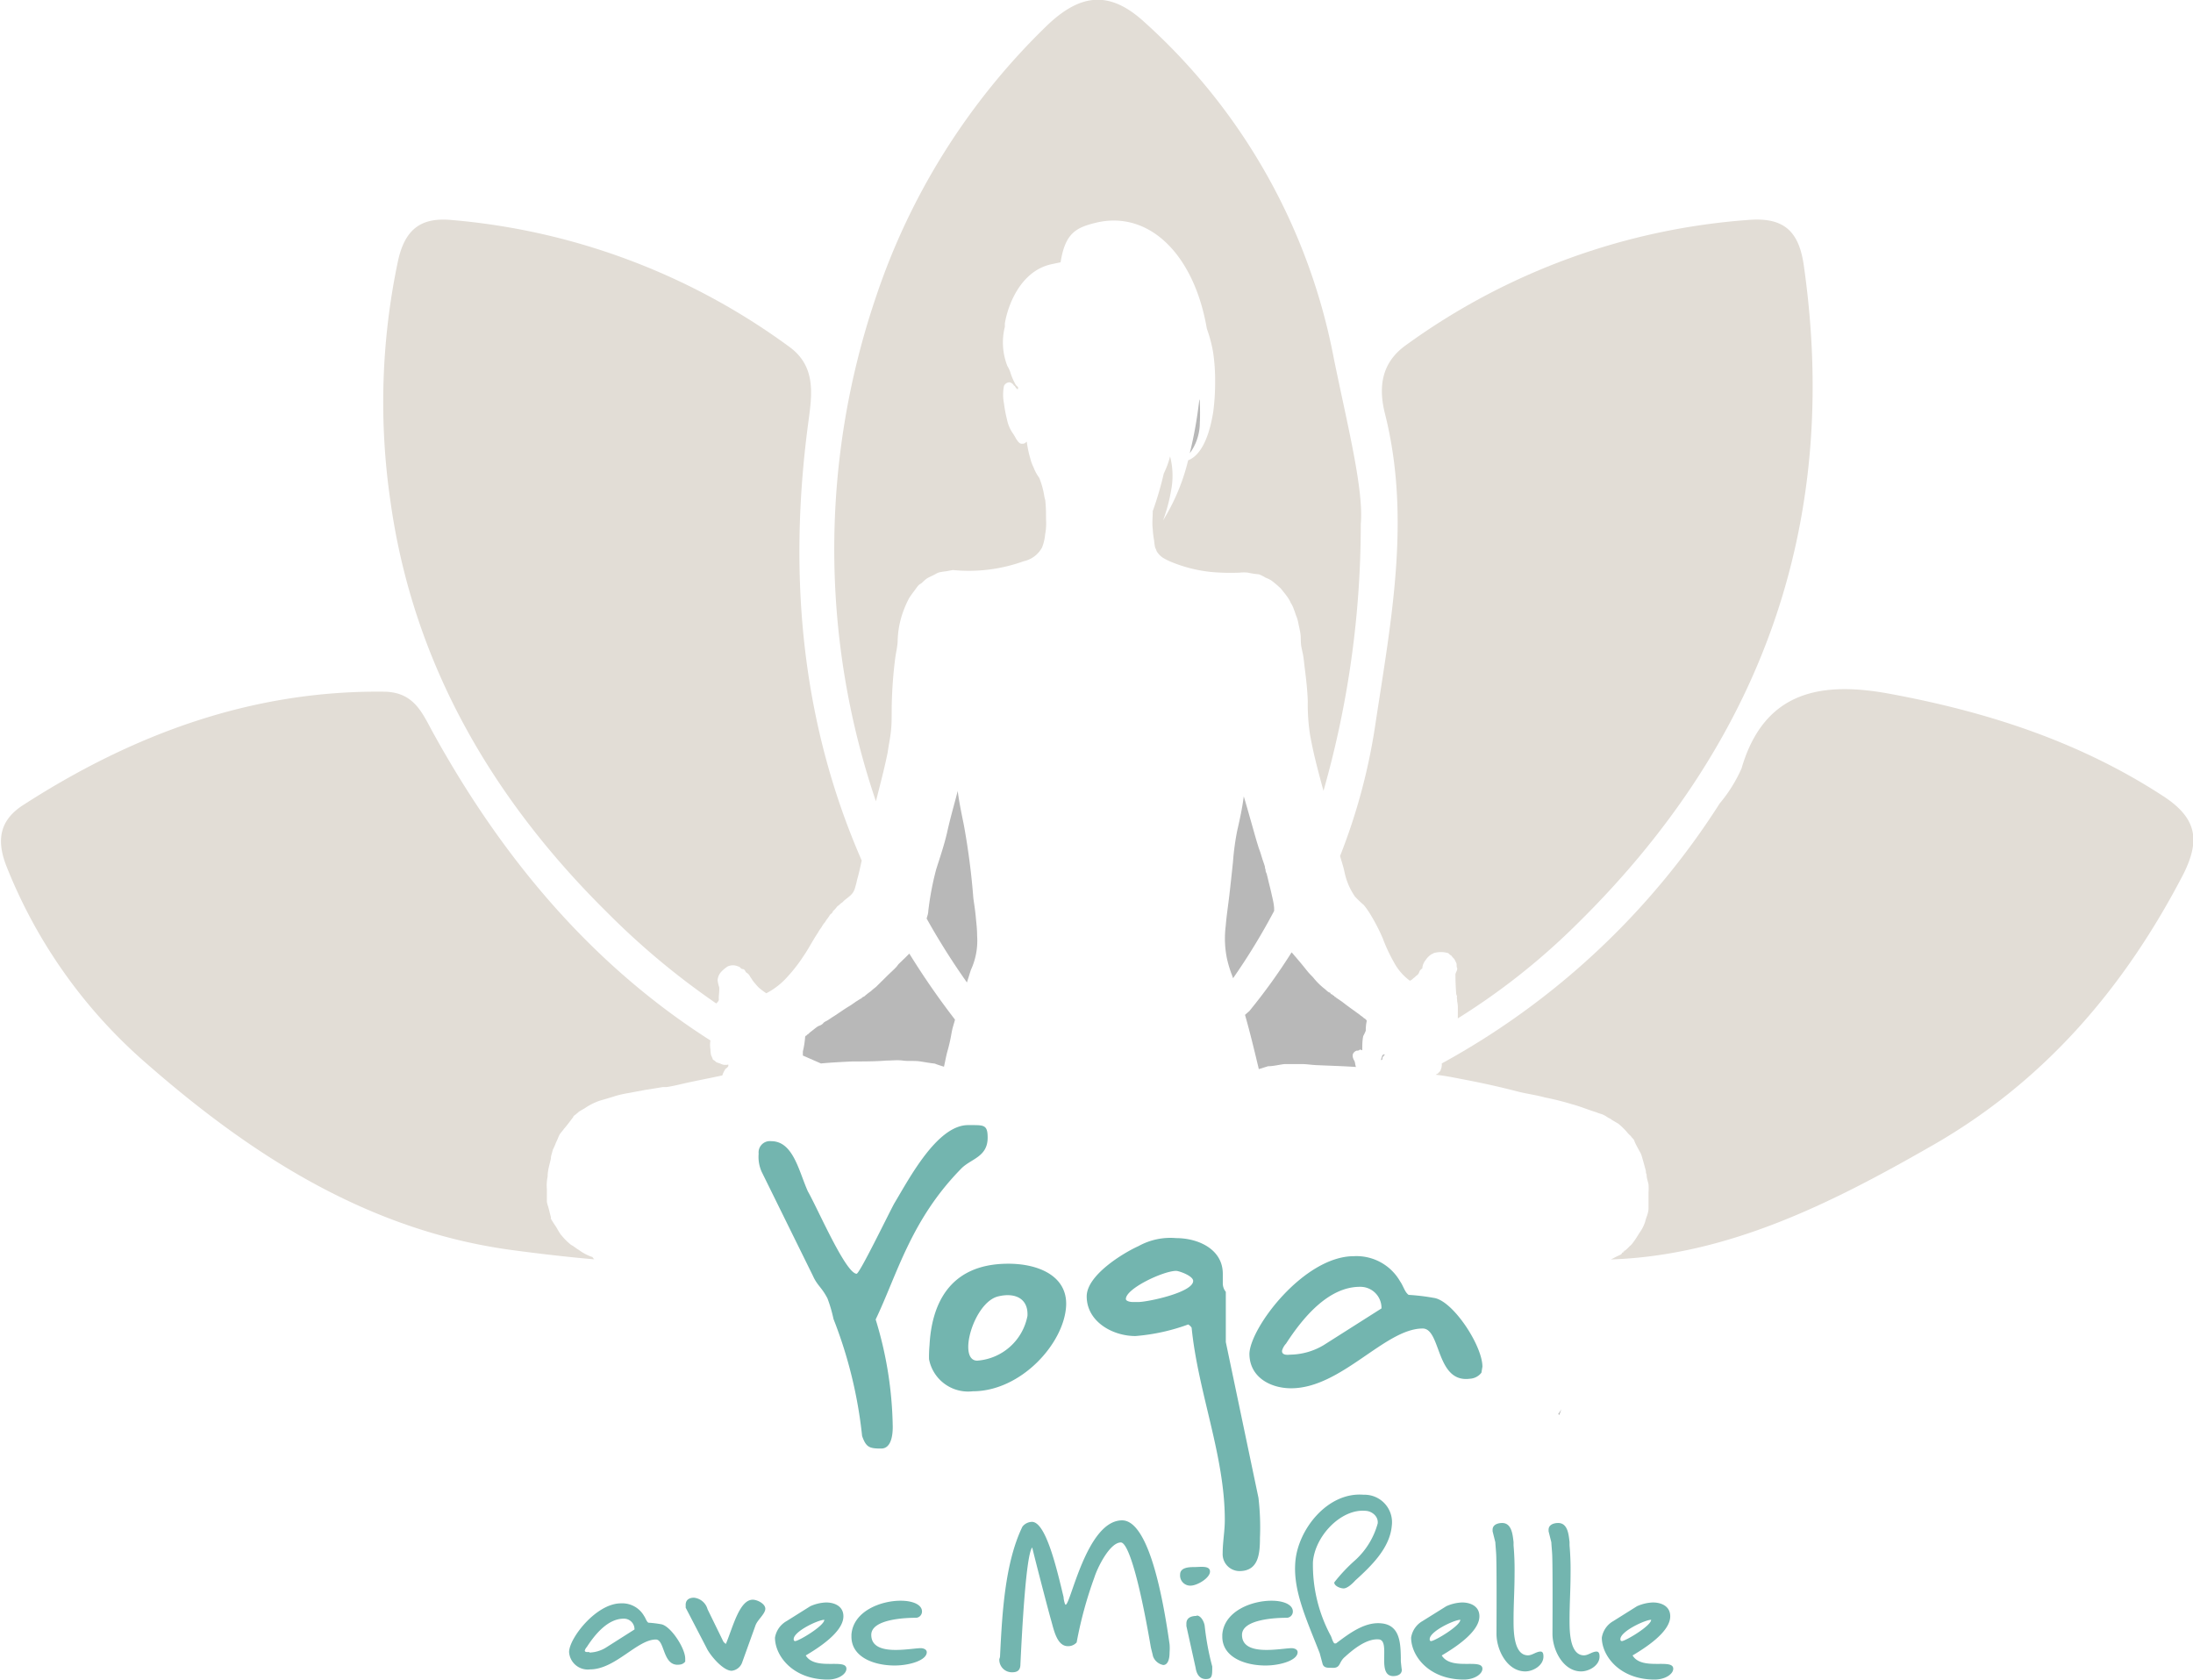 <svg id="Calque_1" data-name="Calque 1" xmlns="http://www.w3.org/2000/svg" viewBox="0 0 174.68 133.77"><defs><style>.cls-1{fill:#73b5af;}.cls-2{fill:none;}.cls-3{fill:#e2ddd6;}.cls-4{fill:#b8b8b8;}</style></defs><path class="cls-1" d="M275,451.35a11.07,11.07,0,0,0-.48-1.64c-.48-.92-.8-1-1.16-1.8l-4.08-8.28a2.89,2.89,0,0,1-.24-1.44.9.9,0,0,1,1-1c1.76,0,2.2,2.4,2.92,4,.76,1.32,3,6.52,3.88,6.56.24,0,2.52-4.72,3-5.6,1.16-1.92,3.4-6.24,5.88-6.24H286c1,0,1.28,0,1.28,1,0,1.56-1.36,1.68-2.12,2.48-4,4.08-5.08,8.4-6.8,12a30.4,30.4,0,0,1,1.36,8.56c0,.76-.16,1.72-.92,1.72-.92,0-1.2-.08-1.52-1A35.69,35.69,0,0,0,275,451.35Z" transform="translate(-208.61 -346.3)"/><path class="cls-1" d="M282.65,453.43c.16-3,1.4-6.48,6.28-6.48,2.44,0,4.72,1,4.6,3.36-.16,3-3.6,6.8-7.44,6.8a3.17,3.17,0,0,1-3.48-2.56A10.48,10.48,0,0,1,282.65,453.43Zm3.8,1.24a4.4,4.4,0,0,0,4-3.56c.08-1.4-1-1.88-2.32-1.56C286.17,450,284.85,454.67,286.45,454.67Z" transform="translate(-208.61 -346.3)"/><path class="cls-1" d="M306.17,467.35c0-5.12-2.12-10.12-2.64-15.28,0-.08-.24-.28-.28-.28a15.84,15.84,0,0,1-4.2.92c-1.84,0-3.88-1.16-3.88-3.16,0-1.68,2.88-3.44,4.12-4a5.24,5.24,0,0,1,3-.64c1.76,0,3.72.88,3.72,2.84,0,.28,0,.52,0,.76a1.08,1.08,0,0,0,.24.68v4l2.6,12.4a20,20,0,0,1,.12,3.2c0,1.28-.12,2.64-1.64,2.64A1.35,1.35,0,0,1,306,470C306,469.11,306.17,468.27,306.17,467.35ZM298.85,450c.16,0,.32,0,.44,0,.72,0,4.36-.76,4.36-1.68,0-.4-1.12-.8-1.36-.8-1,0-4,1.4-4,2.24C298.29,449.91,298.57,450,298.85,450Z" transform="translate(-208.61 -346.3)"/><path class="cls-1" d="M316.45,446.35a4,4,0,0,1,3.68,2c.28.4.36.84.68,1.08a17,17,0,0,1,2,.24c1.52.2,3.88,3.8,3.88,5.48l-.08.48a1.24,1.24,0,0,1-.92.48c-2.72.36-2.28-4-3.76-4-3,0-6.48,4.76-10.48,4.76-1.64,0-3.32-.88-3.32-2.76C308.21,452,312.49,446.35,316.45,446.35Zm-5,7.84a5.32,5.32,0,0,0,2.6-.76l4.6-2.92a1.68,1.68,0,0,0-1.72-1.72c-2.52,0-4.56,2.48-5.88,4.52a1.38,1.38,0,0,0-.32.56C310.69,454.31,311.33,454.19,311.41,454.19Z" transform="translate(-208.61 -346.3)"/><path class="cls-1" d="M258.07,474a2,2,0,0,1,1.84,1c.14.2.18.42.34.54a8.52,8.52,0,0,1,1,.12c.76.1,1.94,1.9,1.94,2.74l0,.24a.62.62,0,0,1-.46.24c-1.36.18-1.14-2-1.88-2-1.48,0-3.24,2.38-5.24,2.38a1.49,1.49,0,0,1-1.67-1.38C253.94,476.79,256.09,474,258.07,474Zm-2.52,3.92a2.66,2.66,0,0,0,1.3-.38l2.3-1.46a.84.84,0,0,0-.86-.86c-1.26,0-2.28,1.24-2.94,2.26a.69.69,0,0,0-.16.28C255.19,477.93,255.51,477.87,255.55,477.87Z" transform="translate(-208.61 -346.3)"/><path class="cls-1" d="M263.89,473.55a1.26,1.26,0,0,1,1.08.92l1.26,2.58a.76.76,0,0,0,.2.18s0,0,0,0c.56-1.34,1.08-3.52,2.14-3.52.36,0,1,.32,1,.72s-.62.88-.78,1.32l-1.08,3a1,1,0,0,1-.82.62c-.7,0-1.74-1.26-2-1.82l-1.66-3.2a.71.71,0,0,1,0-.14C263.19,473.77,263.45,473.55,263.89,473.55Z" transform="translate(-208.61 -346.3)"/><path class="cls-1" d="M271.27,475.41l1.88-1.18a3.33,3.33,0,0,1,1.26-.3c.68,0,1.38.3,1.38,1.1,0,1.28-2.06,2.56-3,3.12.76,1.24,3.24.2,3.24,1.06,0,.4-.6.86-1.48.86-2.8,0-4.21-1.9-4.21-3.34A1.87,1.87,0,0,1,271.27,475.41Zm.66,1.6c.3,0,2.34-1.22,2.34-1.7-.48,0-2.44.92-2.44,1.54C271.83,476.89,271.83,477,271.93,477Z" transform="translate(-208.61 -346.3)"/><path class="cls-1" d="M280.35,473.79c.94,0,1.7.3,1.7.86a.5.5,0,0,1-.52.5c-.6,0-3.52.06-3.52,1.36,0,1,1,1.2,1.94,1.2.82,0,1.64-.14,2-.14.22,0,.48.1.48.32,0,.64-1.36,1.06-2.56,1.06-1.64,0-3.44-.66-3.44-2.3v-.16C276.57,474.63,278.75,473.79,280.35,473.79Z" transform="translate(-208.61 -346.3)"/><path class="cls-1" d="M288.27,478.13c.16-3.16.36-7.32,1.78-10.24a1,1,0,0,1,.76-.38c1.12,0,2,3.84,2.52,6,0,.18.1.6.16.6.4,0,1.68-6.72,4.5-6.72,1.38,0,2.76,2.66,3.78,9.86a4.12,4.12,0,0,1,0,.66c0,.7-.22,1-.5,1a1.08,1.08,0,0,1-.82-.7c-.06-.3-.16-.6-.2-.88-1-5.78-1.84-8.18-2.36-8.18-.88,0-1.86,2-2.1,2.76a32.16,32.16,0,0,0-1.42,5.2.9.9,0,0,1-.7.3c-.88,0-1.12-1.32-1.34-2.08s-1.32-5-1.5-5.78c-.5.56-.82,6.78-.94,9.3,0,.58-.36.64-.68.64a1,1,0,0,1-1-1.06C288.25,478.35,288.27,478.25,288.27,478.13Z" transform="translate(-208.61 -346.3)"/><path class="cls-1" d="M303.75,471.11c.48,0,1.24-.14,1.24.36s-1,1.12-1.56,1.12a.81.81,0,0,1-.82-.88C302.61,471.15,303.27,471.11,303.75,471.11Zm.18,3.86c.34,0,.6.5.64.84a21.11,21.11,0,0,0,.6,3.22c0,.74,0,1-.52,1s-.74-.46-.8-.88l-.74-3.34v-.2C303.11,475.15,303.49,475,303.93,475Z" transform="translate(-208.61 -346.3)"/><path class="cls-1" d="M309.89,473.79c.94,0,1.7.3,1.7.86a.5.5,0,0,1-.52.5c-.6,0-3.53.06-3.53,1.36,0,1,1,1.2,1.95,1.2.82,0,1.64-.14,2-.14.22,0,.48.1.48.32,0,.64-1.36,1.06-2.56,1.06-1.64,0-3.44-.66-3.44-2.3v-.16C306.11,474.63,308.29,473.79,309.89,473.79Z" transform="translate(-208.61 -346.3)"/><path class="cls-1" d="M315.73,478.27c-.54.46-.28.94-1.12.86h-.06c-.22,0-.52,0-.6-.34l-.22-.82c-1.08-2.76-2.14-5-1.94-7.3.22-2.58,2.58-5.56,5.44-5.32a2.19,2.19,0,0,1,2.24,2.48c-.16,1.78-1.64,3.2-2.92,4.36-.12.14-.6.64-.94.62s-.74-.24-.72-.48a13.23,13.23,0,0,1,1.68-1.78,6.14,6.14,0,0,0,1.78-2.92c.06-.6-.52-1-1-1-1.92-.16-4,2-4.16,4.08a11.92,11.92,0,0,0,1.38,5.8c.1.16.12.32.22.52s.12.16.24.16c1.06-.8,2.28-1.72,3.58-1.6,1.48.12,1.56,1.5,1.58,2.72v.28c0,.06.06.62.08.7,0,.42-.44.52-.76.5-1.26-.12-.1-2.84-1.08-2.92S316.37,477.69,315.73,478.27Z" transform="translate(-208.61 -346.3)"/><path class="cls-1" d="M321.92,475.41l1.89-1.18a3.33,3.33,0,0,1,1.26-.3c.68,0,1.38.3,1.38,1.1,0,1.28-2.06,2.56-3,3.12.76,1.24,3.24.2,3.24,1.06,0,.4-.6.86-1.48.86-2.8,0-4.2-1.9-4.2-3.34A1.84,1.84,0,0,1,321.92,475.41Zm.66,1.6c.31,0,2.35-1.22,2.35-1.7-.48,0-2.44.92-2.44,1.54C322.49,476.89,322.49,477,322.58,477Z" transform="translate(-208.61 -346.3)"/><path class="cls-1" d="M327.78,470c0-.08-.06-.74-.06-.86l-.22-.88v-.12c0-.42.44-.54.76-.54.76,0,.84.92.91,1.52v.08c0,.08,0,.1,0,.18a22.29,22.29,0,0,1,.08,2.3c0,1.22-.08,2.4-.08,3.62v.06c0,.8,0,2.78,1.15,2.78.34,0,.66-.3,1-.3.2,0,.23.2.23.4,0,.7-.81,1.18-1.45,1.18-1.42,0-2.29-1.68-2.29-3C327.84,470.31,327.78,470,327.78,470Z" transform="translate(-208.61 -346.3)"/><path class="cls-1" d="M332.24,470c0-.08-.06-.74-.06-.86l-.22-.88v-.12c0-.42.44-.54.76-.54.77,0,.84.92.91,1.52v.08c0,.08,0,.1,0,.18a22.29,22.29,0,0,1,.08,2.3c0,1.22-.08,2.4-.08,3.62v.06c0,.8,0,2.78,1.15,2.78.34,0,.66-.3,1-.3.2,0,.24.2.24.4,0,.7-.82,1.18-1.47,1.18-1.41,0-2.28-1.68-2.28-3C332.3,470.31,332.24,470,332.24,470Z" transform="translate(-208.61 -346.3)"/><path class="cls-1" d="M337.12,475.41l1.88-1.18a3.38,3.38,0,0,1,1.27-.3c.68,0,1.38.3,1.38,1.1,0,1.28-2.07,2.56-3,3.12.75,1.24,3.24.2,3.24,1.06,0,.4-.6.86-1.49.86-2.79,0-4.2-1.9-4.2-3.34A1.85,1.85,0,0,1,337.12,475.41Zm.66,1.6c.3,0,2.35-1.22,2.35-1.7-.48,0-2.45.92-2.45,1.54C337.68,476.89,337.68,477,337.78,477Z" transform="translate(-208.61 -346.3)"/><path class="cls-2" d="M285.09,426c.14-.4.3-.8.44-1.2a2.58,2.58,0,0,1,.08-.26,56.43,56.43,0,0,1-3.21-5.09c0,.07,0,.14,0,.22a5.5,5.5,0,0,1-.25.75,4.29,4.29,0,0,1-.65,1.34,3.7,3.7,0,0,1-.42.46,61.83,61.83,0,0,0,3.64,5.26C284.8,427,284.94,426.47,285.09,426Z" transform="translate(-208.61 -346.3)"/><path class="cls-2" d="M307.78,427.13l.32-.36a46.15,46.15,0,0,0,3.36-4.67l-.09-.1c-.06-.09-.15-.15-.19-.25a2.19,2.19,0,0,1-.34-.53,9.12,9.12,0,0,1-.56-1.6c-.06-.25-.13-.51-.18-.77a50.82,50.82,0,0,1-3.27,5.36C307.18,425.14,307.5,426.12,307.78,427.13Z" transform="translate(-208.61 -346.3)"/><path class="cls-2" d="M318.4,431.37l.46,0a1.59,1.59,0,0,1-.14-.73l-.13.06C318.52,431,318.46,431.16,318.4,431.37Z" transform="translate(-208.61 -346.3)"/><path class="cls-2" d="M321.81,431.67s-.07-.05-.08-.11-.08-.16-.13-.23-.13-.35-.17-.56a1,1,0,0,1-.15-.27.67.67,0,0,0-.3-.05,2.93,2.93,0,0,0-.07.69,1.67,1.67,0,0,0-.08.32s0,.07,0,.1-.1.07,0,.06a8.44,8.44,0,0,1,1,.13C321.91,431.75,321.8,431.7,321.81,431.67Z" transform="translate(-208.61 -346.3)"/><path class="cls-2" d="M272.6,431.09c.45,0,.93-.08,1.4-.11l-1.41-.65A2.76,2.76,0,0,1,272.6,431.09Z" transform="translate(-208.61 -346.3)"/><path class="cls-3" d="M279.58,404.49c.07-.63.05-1.29.06-2a35,35,0,0,1,.28-3.79c.06-.44.16-.82.19-1.29a7.35,7.35,0,0,1,.47-2.48,8.15,8.15,0,0,1,.45-1c.19-.3.41-.57.61-.85s.27-.24.4-.36.25-.24.39-.34.5-.24.73-.38a1.45,1.45,0,0,1,.25-.11,4.68,4.68,0,0,1,.56-.09l.54-.1a12.87,12.87,0,0,0,5.64-.7,2.18,2.18,0,0,0,1.46-1.09,3.66,3.66,0,0,0,.25-1.06,4.52,4.52,0,0,0,.07-1.17c0-.48,0-.93-.05-1.41,0-.14-.05-.26-.08-.4a6.67,6.67,0,0,0-.41-1.51,3.46,3.46,0,0,1-.45-.83,3.39,3.39,0,0,1-.26-.7,8.71,8.71,0,0,1-.28-1.32c0-.08,0,0-.06,0a.23.23,0,0,1-.07.07.36.36,0,0,1-.25.06s-.07,0-.07,0c-.21-.05-.28-.24-.4-.38a3.64,3.64,0,0,0-.28-.47,2.93,2.93,0,0,1-.45-1.08,10.45,10.45,0,0,1-.24-1.28,3.61,3.61,0,0,1,0-1.39.49.49,0,0,1,.45-.29.51.51,0,0,1,.35.27c.07,0,.1.11.15.16s.09.15.17.1v-.14l-.17-.17a4.86,4.86,0,0,1-.46-1.07,2.56,2.56,0,0,0-.22-.45,5.13,5.13,0,0,1-.2-3.12l0-.26c.2-1.3,1.18-4.22,3.78-4.74l.66-.14v0c.36-2.29,1.21-2.75,2.73-3.13,4.26-1.08,7.9,2.45,8.92,8.42a10.83,10.83,0,0,1,.5,1.89,15.15,15.15,0,0,1,.16,2.29,18.22,18.22,0,0,1-.15,2.43c-.44,2.75-1.34,3.62-2,3.87a16.37,16.37,0,0,1-2,4.79,13,13,0,0,0,.64-2.38,6.08,6.08,0,0,0-.08-2.72,6.83,6.83,0,0,1-.5,1.36,26.81,26.81,0,0,1-.88,3c0,.46-.06.94,0,1.43a6.66,6.66,0,0,0,.11.91,3.25,3.25,0,0,0,.06.45c0,.13.11.25.13.38a1.65,1.65,0,0,0,.49.53,5.24,5.24,0,0,0,.67.34,11.39,11.39,0,0,0,3.24.81,17.57,17.57,0,0,0,2.19.05,3.24,3.24,0,0,1,.7,0,5.73,5.73,0,0,0,.86.13,3,3,0,0,1,.54.27,2.56,2.56,0,0,1,.47.23,9.06,9.06,0,0,1,.75.64c.2.26.42.51.6.79s.15.32.25.45a2.46,2.46,0,0,1,.2.47c.08.16.11.35.19.51a3,3,0,0,1,.15.55c.06.29.13.57.17.87s0,.63.07,1,.13.57.17.87.07.62.11.92c.1.79.2,1.66.23,2.55a15.49,15.49,0,0,0,.17,2.6c.27,1.56.68,3.05,1.08,4.53A77.4,77.4,0,0,0,317,388.05c.25-2.75-1.07-7.92-2.14-13.17A48.11,48.11,0,0,0,299.7,348c-2.69-2.43-5-2.26-7.72.36a53.78,53.78,0,0,0-13.6,21.6,62.41,62.41,0,0,0,0,40.16c.32-1.27.67-2.57.94-3.91C279.39,405.67,279.52,405.1,279.58,404.49Z" transform="translate(-208.61 -346.3)"/><path class="cls-4" d="M304.12,378.3a33.66,33.66,0,0,1-.74,4.1,4.1,4.1,0,0,0,.8-2.43C304.22,379.44,304.19,377.54,304.12,378.3Z" transform="translate(-208.61 -346.3)"/><path class="cls-4" d="M285.94,423.56a5.56,5.56,0,0,0,.5-2.75c0-.51-.06-1-.11-1.53s-.13-1-.19-1.45a56.6,56.6,0,0,0-.75-5.79c-.18-.91-.38-1.81-.5-2.78l0,0v.06c-.27,1.05-.57,2.07-.81,3.15s-.58,2.06-.9,3.07a23.42,23.42,0,0,0-.63,3.33c0,.2-.08.39-.13.59a56.43,56.43,0,0,0,3.21,5.09Z" transform="translate(-208.61 -346.3)"/><path class="cls-4" d="M306.7,423.86c.05.11.08.23.13.35a50.82,50.82,0,0,0,3.27-5.36l0-.12c0-.31-.07-.63-.14-.94s-.16-.71-.25-1.06-.12-.53-.19-.77c0-.08-.07-.16-.09-.25s0-.17-.06-.26l0-.11c-.07-.23-.14-.42-.21-.63l-.15-.49c-.05-.16-.12-.32-.17-.49-.21-.66-.39-1.34-.58-2s-.38-1.35-.58-2c0,0,0,0,0,0v0c-.13,1-.32,1.85-.52,2.72a20.49,20.49,0,0,0-.34,2.51c-.09.85-.18,1.71-.28,2.57s-.23,1.68-.3,2.54a7.92,7.92,0,0,0,.11,2.62A9.78,9.78,0,0,0,306.7,423.86Z" transform="translate(-208.61 -346.3)"/><path class="cls-3" d="M380.92,409.71c-6.69-4.36-14.05-6.72-21.77-8.15-5.4-1-10-.29-11.82,5.94a11.65,11.65,0,0,1-1.74,2.79A60.91,60.91,0,0,1,323.45,431a1,1,0,0,1-.09.52c0,.1-.12.15-.17.23s-.16.09-.22.15c.78.08,1.52.24,2.26.38s1.46.29,2.18.45,1.41.33,2.11.51,1.45.27,2.16.47a21.18,21.18,0,0,1,2.12.53c.69.18,1.3.45,2,.66.16.08.33.11.48.17a2.33,2.33,0,0,1,.41.24c.08.05.16.07.23.12s.06.05.09.07l.51.3a5.89,5.89,0,0,1,.67.65,2,2,0,0,0,.32.33c.08.15.23.22.28.38s.29.61.45.89a1.5,1.5,0,0,1,.15.36c.1.34.22.77.32,1.15,0,.09,0,.19.06.28a.21.21,0,0,0,0,.06c0,.22.1.48.15.73a4.36,4.36,0,0,1,0,.63c0,.41,0,.83,0,1.26s-.18.7-.26,1.06a3,3,0,0,1-.44.88c-.17.27-.33.54-.52.79s-.21.24-.32.34a2.58,2.58,0,0,1-.34.32s0,0,0,0l-.06,0s0,0,0,.06,0,0-.05,0,0,0,0,.05-.1,0-.13.1-.2.15-.3.2l-.17.08-.4.21c9.25-.32,17.45-4.41,25.46-9,9-5.1,15.45-12.63,20.17-21.76C383.79,413.33,383.72,411.53,380.92,409.71Z" transform="translate(-208.61 -346.3)"/><path class="cls-3" d="M255.8,446.42a3.84,3.84,0,0,1-1.1-.58c-.19-.1-.33-.24-.51-.34s-.13-.09-.19-.13l-.17-.15a4.29,4.29,0,0,1-.46-.49s-.08-.08-.12-.14-.18-.28-.26-.43-.23-.35-.34-.53-.11-.17-.15-.26,0-.07,0-.11c-.08-.26-.14-.55-.22-.84a2.08,2.08,0,0,1-.11-.41c0-.17,0-.34,0-.51s0-.33,0-.49a3.43,3.43,0,0,1,.06-1c0-.52.17-1,.26-1.44,0-.24.11-.46.15-.69a5.26,5.26,0,0,0,.26-.59c.1-.18.17-.4.26-.58s.25-.32.36-.49c.27-.3.5-.63.75-.95,0-.1.14-.15.21-.22l.22-.19c.17-.12.36-.21.53-.32a4.86,4.86,0,0,1,1.14-.57c.43-.13.87-.25,1.29-.39a9.35,9.35,0,0,1,1.05-.23l1.33-.25.83-.13.54-.09c.1,0,.2,0,.3,0,.41-.06.89-.17,1.31-.27,1-.23,2.1-.43,3.13-.66a1.55,1.55,0,0,1,.21-.45c0-.07.12-.11.17-.17s.12-.1.09-.22,0,0-.08,0-.06,0-.09,0l-.17,0a1,1,0,0,1-.32-.11,2.24,2.24,0,0,1-.31-.11.79.79,0,0,0-.25-.19,3.88,3.88,0,0,0-.15-.36,2.16,2.16,0,0,1-.05-.46,2.1,2.1,0,0,1,0-.71c-9.34-5.95-16.45-14.33-22-24.34-.91-1.61-1.51-3.41-4-3.44-10.55-.12-20,3.4-28.7,9-1.78,1.13-2.25,2.63-1.4,4.84a40.53,40.53,0,0,0,10.89,15.52c8.28,7.29,17.7,13.53,29.38,15.11,2.24.3,4.47.56,6.69.75l-.12,0Z" transform="translate(-208.61 -346.3)"/><path class="cls-4" d="M307.78,427.13c.4,1.4.75,2.86,1.1,4.32l.74-.23c.43,0,.86-.12,1.3-.17.23,0,.47,0,.71,0l.71,0c.35,0,.7.06,1.05.08,1.1.05,2.18.08,3.23.15-.07-.15-.06-.38-.14-.51s-.15-.3-.11-.51a.49.49,0,0,1,.3-.28c.05,0,.17,0,.23-.06s.1,0,.13,0,.1.06.09,0c0-.37,0-.77.08-1.11a4.09,4.09,0,0,0,.2-.42,3.2,3.2,0,0,1,.08-.79.47.47,0,0,0-.23-.21,1.12,1.12,0,0,0-.24-.19c-.15-.14-.33-.24-.49-.37-.34-.24-.67-.48-1-.74l-.47-.32-.09-.08h-.06s0-.05,0-.06a.6.6,0,0,1-.11-.06l-.08-.07s-.07,0-.11-.06,0-.06-.07-.08l-.11-.05c-.13-.09-.23-.21-.36-.3a5.44,5.44,0,0,1-.86-.87c-.14-.15-.29-.29-.42-.45s-.51-.64-.78-.95l-.4-.47-.11-.12a46.15,46.15,0,0,1-3.36,4.67Z" transform="translate(-208.61 -346.3)"/><path class="cls-3" d="M316.54,417.71a9.08,9.08,0,0,0,.71.68,6.48,6.48,0,0,1,.56.81,15,15,0,0,1,.94,1.83,13.06,13.06,0,0,0,.88,1.89,4.4,4.4,0,0,0,1.28,1.49.68.68,0,0,0,.29-.21c.11-.05.17-.16.27-.22s.16-.17.2-.29.14-.19.23-.26a1.18,1.18,0,0,1,.28-.68,1.47,1.47,0,0,1,.49-.47s.08,0,.11-.06a2,2,0,0,1,1.2,0,1,1,0,0,0,.26.21c.05.11.15.17.21.26s.11.21.16.31,0,.28.06.39-.08.33-.13.49q0,.75.06,1.53a.52.52,0,0,0,.07.23.57.57,0,0,0,0,.24c0,.2.05.34.06.53s0,.69,0,1a53.87,53.87,0,0,0,9.16-7.19c14.88-14.46,21.37-32,18.4-52.77-.38-2.67-1.52-3.84-4.32-3.64a53,53,0,0,0-27.4,10c-2,1.44-2.15,3.44-1.64,5.45,2.1,8.34.46,16.6-.77,24.75a47.58,47.58,0,0,1-2.81,10.47c.12.42.26.83.35,1.25A5.27,5.27,0,0,0,316.54,417.71Z" transform="translate(-208.61 -346.3)"/><path class="cls-4" d="M318.72,430.68s0-.06,0-.1.05-.13.1-.17,0-.06.05-.08.08-.06,0-.05h-.07a.14.14,0,0,1-.08.07l-.12.39Z" transform="translate(-208.61 -346.3)"/><path class="cls-3" d="M265.9,424.94a3,3,0,0,1-.13-.57,1.11,1.11,0,0,1,.28-.66,2.64,2.64,0,0,1,.51-.43,1,1,0,0,1,.86,0c.15,0,.17.19.34.2s.2.16.28.27a.7.7,0,0,1,.28.26c.06.13.15.21.21.34a7.08,7.08,0,0,0,.5.59,5.61,5.61,0,0,0,.62.47,5.82,5.82,0,0,0,1.67-1.3,12.28,12.28,0,0,0,1.29-1.66c.41-.59.73-1.24,1.13-1.83a3.64,3.64,0,0,1,.3-.46,2.08,2.08,0,0,1,.3-.43c.08-.16.2-.28.3-.44s.09-.15.16-.2.13-.11.15-.21a2.77,2.77,0,0,0,.36-.4,1.12,1.12,0,0,0,.21-.17,1.49,1.49,0,0,1,.2-.15c.23-.26.55-.42.77-.69a1.27,1.27,0,0,0,.24-.51,5.66,5.66,0,0,0,.15-.59c.15-.51.25-1,.37-1.53-4.65-10.62-5.95-22.3-4.25-34.94.28-2.12.66-4.42-1.55-6a53,53,0,0,0-26.9-10.08c-2.52-.23-3.71.85-4.24,3.27a54.41,54.41,0,0,0-.59,19.2C241.53,399.2,247.88,410,257,419a60.52,60.52,0,0,0,8.66,7.22.71.71,0,0,0,.21-.27C265.84,425.63,265.92,425.33,265.9,424.94Z" transform="translate(-208.61 -346.3)"/><path class="cls-4" d="M276.51,430.84c.91,0,1.81,0,2.7-.07.44,0,.88-.06,1.31,0s.9,0,1.33.06.82.14,1.22.18c.23.1.49.17.73.25.1-.44.18-.9.3-1.32s.22-.87.3-1.34.19-.73.28-1.09a61.83,61.83,0,0,1-3.64-5.26l-.29.29-.57.55-.16.21c-.24.26-.51.49-.75.73l-.75.74c-.16.18-.37.3-.53.47a4.94,4.94,0,0,0-.56.44c-.12,0-.18.15-.3.18l-.3.19c-.2.13-.39.28-.6.4-.41.25-.8.53-1.2.79-.21.12-.38.27-.6.38s-.2.13-.28.21-.2.14-.32.18-.39.28-.58.42a1.86,1.86,0,0,0-.26.23.24.24,0,0,0-.13.11c-.05,0-.12.06-.12.15a7.42,7.42,0,0,1-.18,1.13l0,.32L274,431C274.83,430.92,275.68,430.88,276.51,430.84Z" transform="translate(-208.61 -346.3)"/><path class="cls-4" d="M332.81,459c.05-.15.11-.3.17-.45l-.25.37Z" transform="translate(-208.61 -346.3)"/></svg>